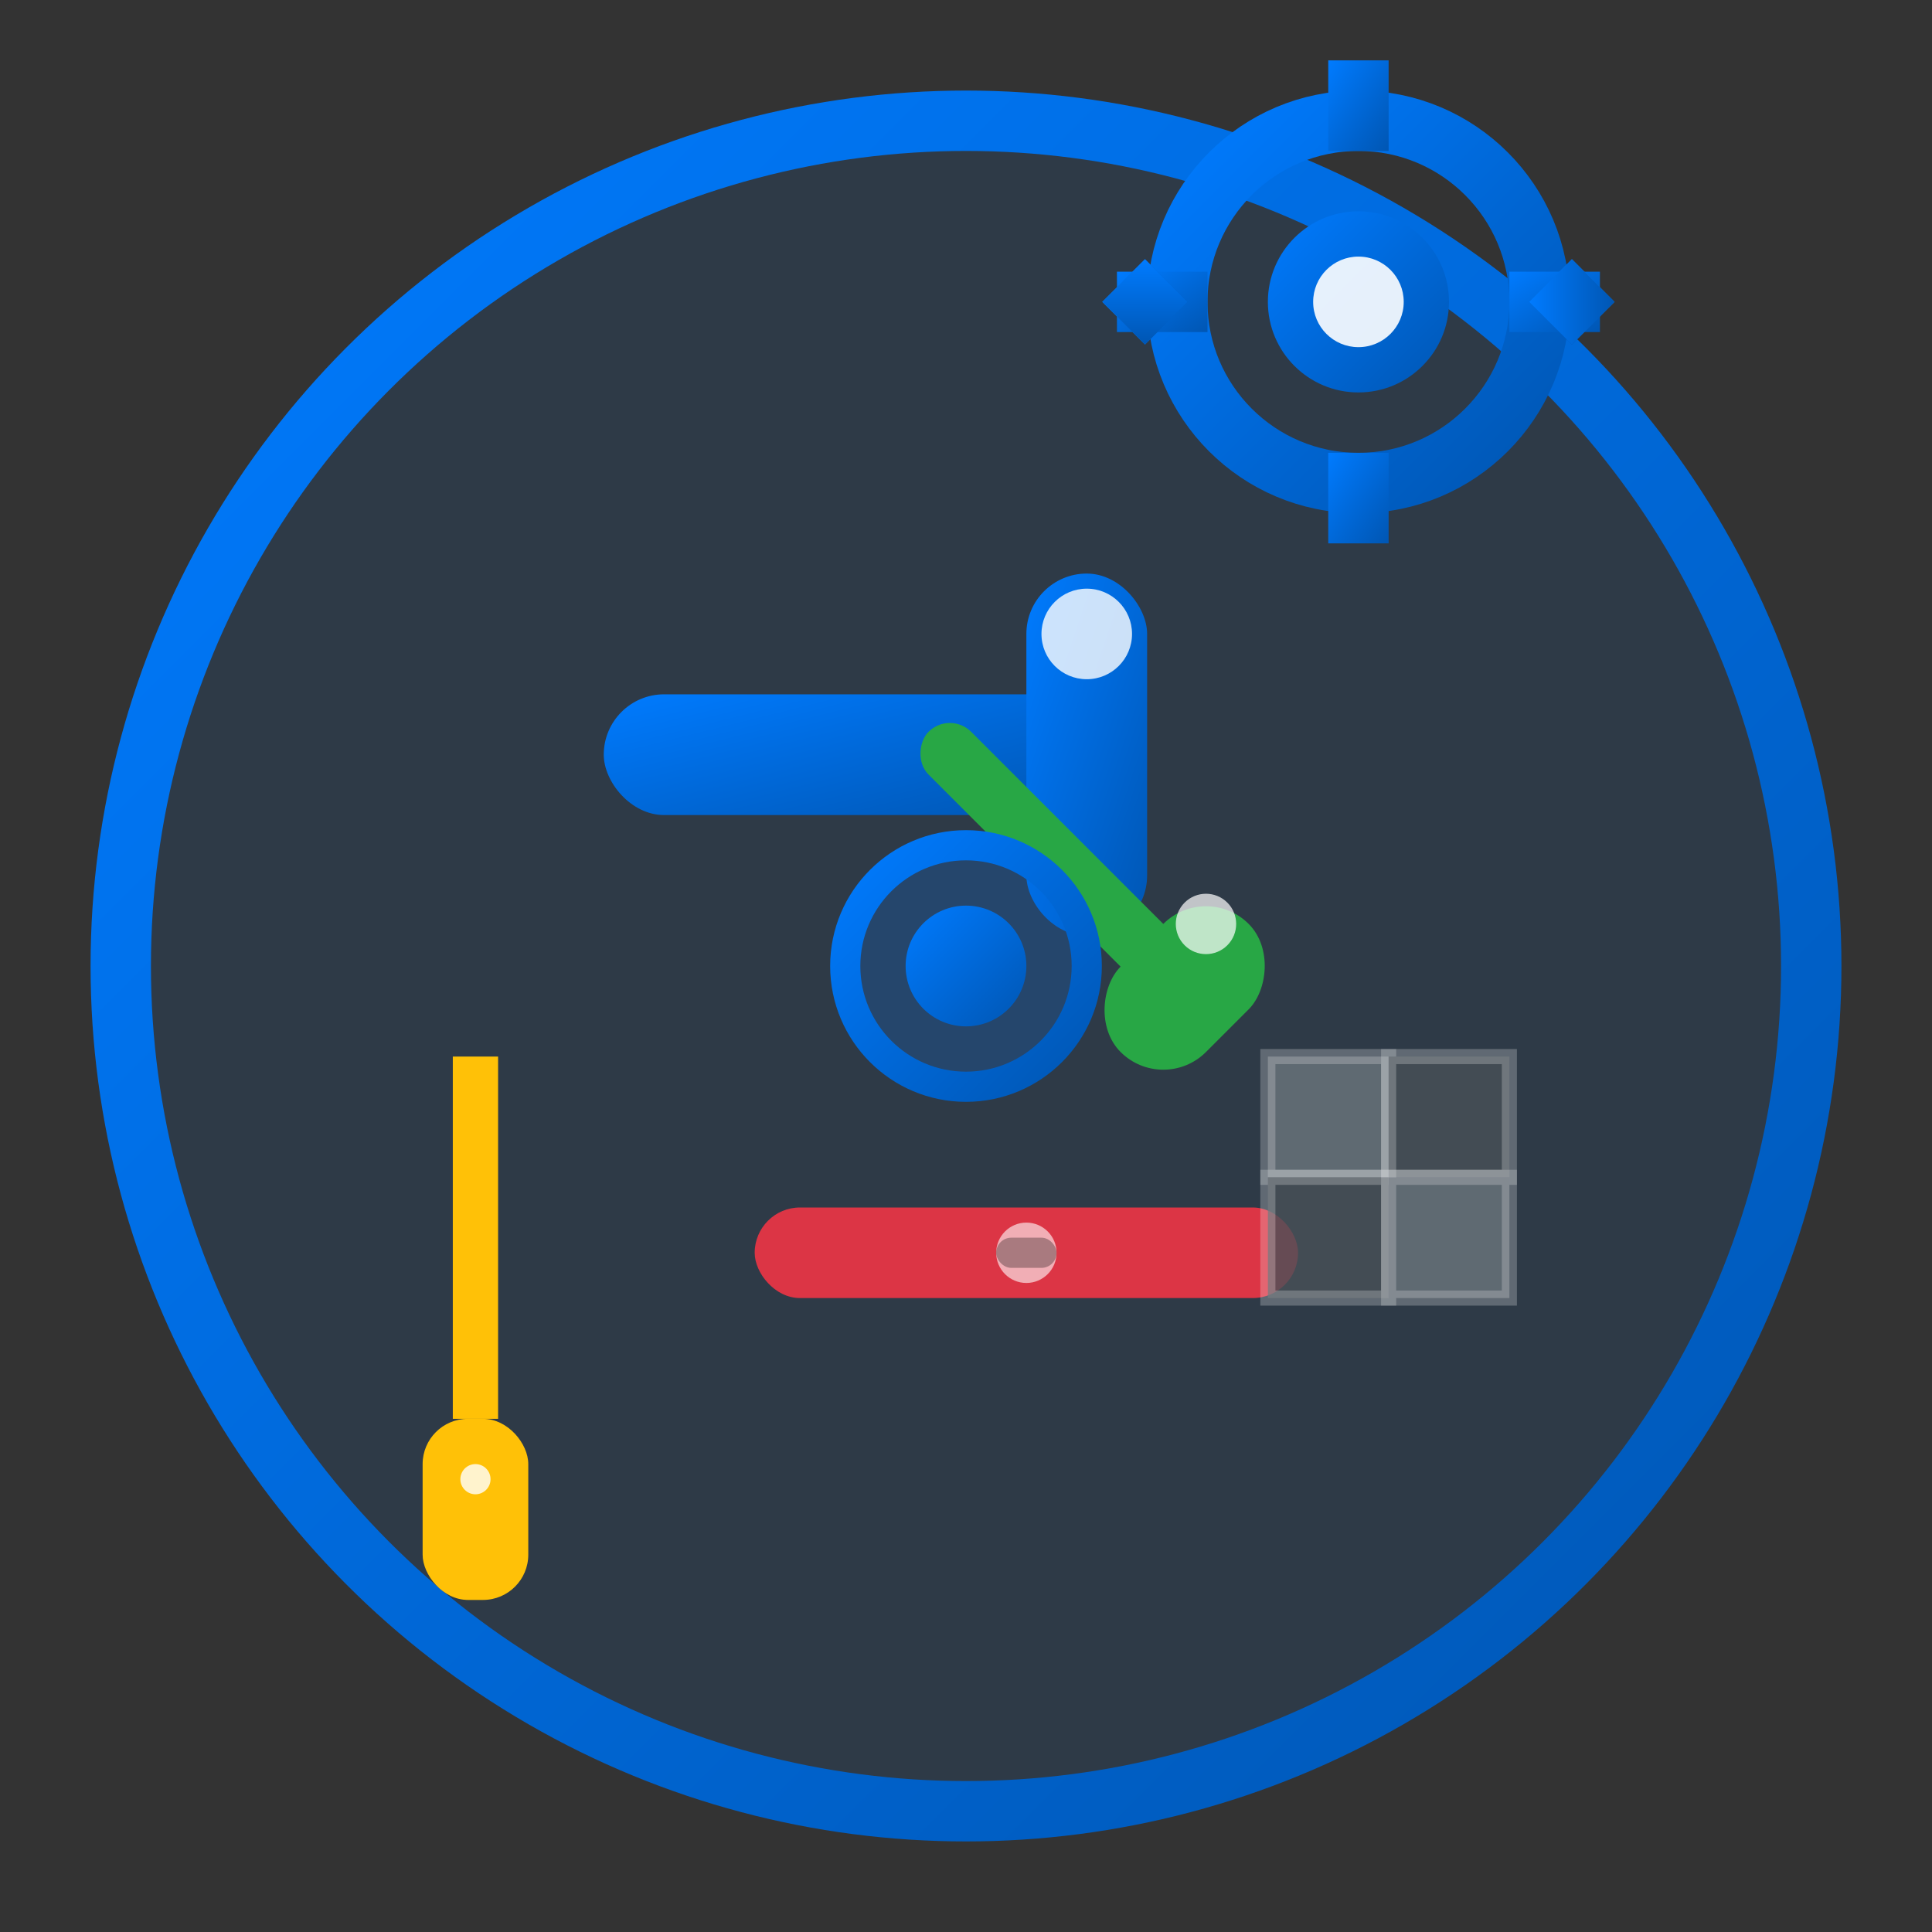 <svg width="64" height="64" viewBox="0 0 64 64" fill="none" xmlns="http://www.w3.org/2000/svg">
  <rect x="0" y="0" width="64" height="64" fill="#333333" stroke="none"/>
  <defs>
    <linearGradient id="servicesGrad" x1="0%" y1="0%" x2="100%" y2="100%">
      <stop offset="0%" style="stop-color:#007bff;stop-opacity:1" />
      <stop offset="100%" style="stop-color:#0056b3;stop-opacity:1" />
    </linearGradient>
  </defs>
  
  <!-- Background circle -->
  <circle cx="32" cy="32" r="28" fill="rgba(0, 123, 255, 0.1)" stroke="url(#servicesGrad)" stroke-width="2"/>
  
  <!-- Tools arrangement representing various services -->
  
  <!-- Hammer (construction/repair) -->
  <g transform="translate(20,15)">
    <rect x="0" y="8" width="16" height="4" rx="2" fill="url(#servicesGrad)"/>
    <rect x="14" y="4" width="4" height="12" rx="2" fill="url(#servicesGrad)"/>
    <circle cx="16" cy="6" r="1.5" fill="rgba(255,255,255,0.8)"/>
  </g>
  
  <!-- Wrench (plumbing/mechanical) -->
  <g transform="translate(35,20) rotate(45)">
    <rect x="0" y="5" width="12" height="2" rx="1" fill="#28a745"/>
    <rect x="10" y="3" width="4" height="6" rx="2" fill="#28a745"/>
    <circle cx="11" cy="4" r="1" fill="rgba(255,255,255,0.7)"/>
  </g>
  
  <!-- Paint brush (painting/finishing) -->
  <g transform="translate(15,35)">
    <rect x="0" y="0" width="1.5" height="12" fill="#ffc107"/>
    <rect x="-1" y="12" width="3.5" height="6" rx="1.5" fill="#ffc107"/>
    <circle cx="0.75" cy="14" r="0.5" fill="rgba(255,255,255,0.8)"/>
  </g>
  
  <!-- Level tool (precise work) -->
  <g transform="translate(25,40)">
    <rect x="0" y="0" width="18" height="3" rx="1.5" fill="#dc3545"/>
    <circle cx="9" cy="1.5" r="1" fill="rgba(255,255,255,0.6)"/>
    <rect x="8" y="1" width="2" height="1" rx="0.5" fill="rgba(0,0,0,0.3)"/>
  </g>
  
  <!-- Tile pattern (tiling work) -->
  <g transform="translate(42,35)" opacity="0.8">
    <rect x="0" y="0" width="4" height="4" fill="#6c757d" stroke="rgba(255,255,255,0.3)" stroke-width="0.5"/>
    <rect x="4" y="0" width="4" height="4" fill="#495057" stroke="rgba(255,255,255,0.3)" stroke-width="0.5"/>
    <rect x="0" y="4" width="4" height="4" fill="#495057" stroke="rgba(255,255,255,0.3)" stroke-width="0.5"/>
    <rect x="4" y="4" width="4" height="4" fill="#6c757d" stroke="rgba(255,255,255,0.3)" stroke-width="0.5"/>
  </g>
  
  <!-- Gear (general services) -->
  <g transform="translate(45,10)">
    <circle cx="0" cy="0" r="6" fill="none" stroke="url(#servicesGrad)" stroke-width="2"/>
    <circle cx="0" cy="0" r="3" fill="url(#servicesGrad)"/>
    <!-- Gear teeth -->
    <rect x="-1" y="-8" width="2" height="3" fill="url(#servicesGrad)"/>
    <rect x="-1" y="5" width="2" height="3" fill="url(#servicesGrad)"/>
    <rect x="5" y="-1" width="3" height="2" fill="url(#servicesGrad)"/>
    <rect x="-8" y="-1" width="3" height="2" fill="url(#servicesGrad)"/>
    <!-- Diagonal teeth -->
    <rect x="4" y="-6" width="2" height="2" fill="url(#servicesGrad)" transform="rotate(45)"/>
    <rect x="-6" y="-6" width="2" height="2" fill="url(#servicesGrad)" transform="rotate(-45)"/>
    <rect x="4" y="4" width="2" height="2" fill="url(#servicesGrad)" transform="rotate(-45)"/>
    <rect x="-6" y="4" width="2" height="2" fill="url(#servicesGrad)" transform="rotate(45)"/>
    <circle cx="0" cy="0" r="1.5" fill="rgba(255,255,255,0.9)"/>
  </g>
  
  <!-- Central service indicator -->
  <circle cx="32" cy="32" r="4" fill="rgba(0, 123, 255, 0.2)" stroke="url(#servicesGrad)" stroke-width="1"/>
  <circle cx="32" cy="32" r="2" fill="url(#servicesGrad)"/>
</svg>
